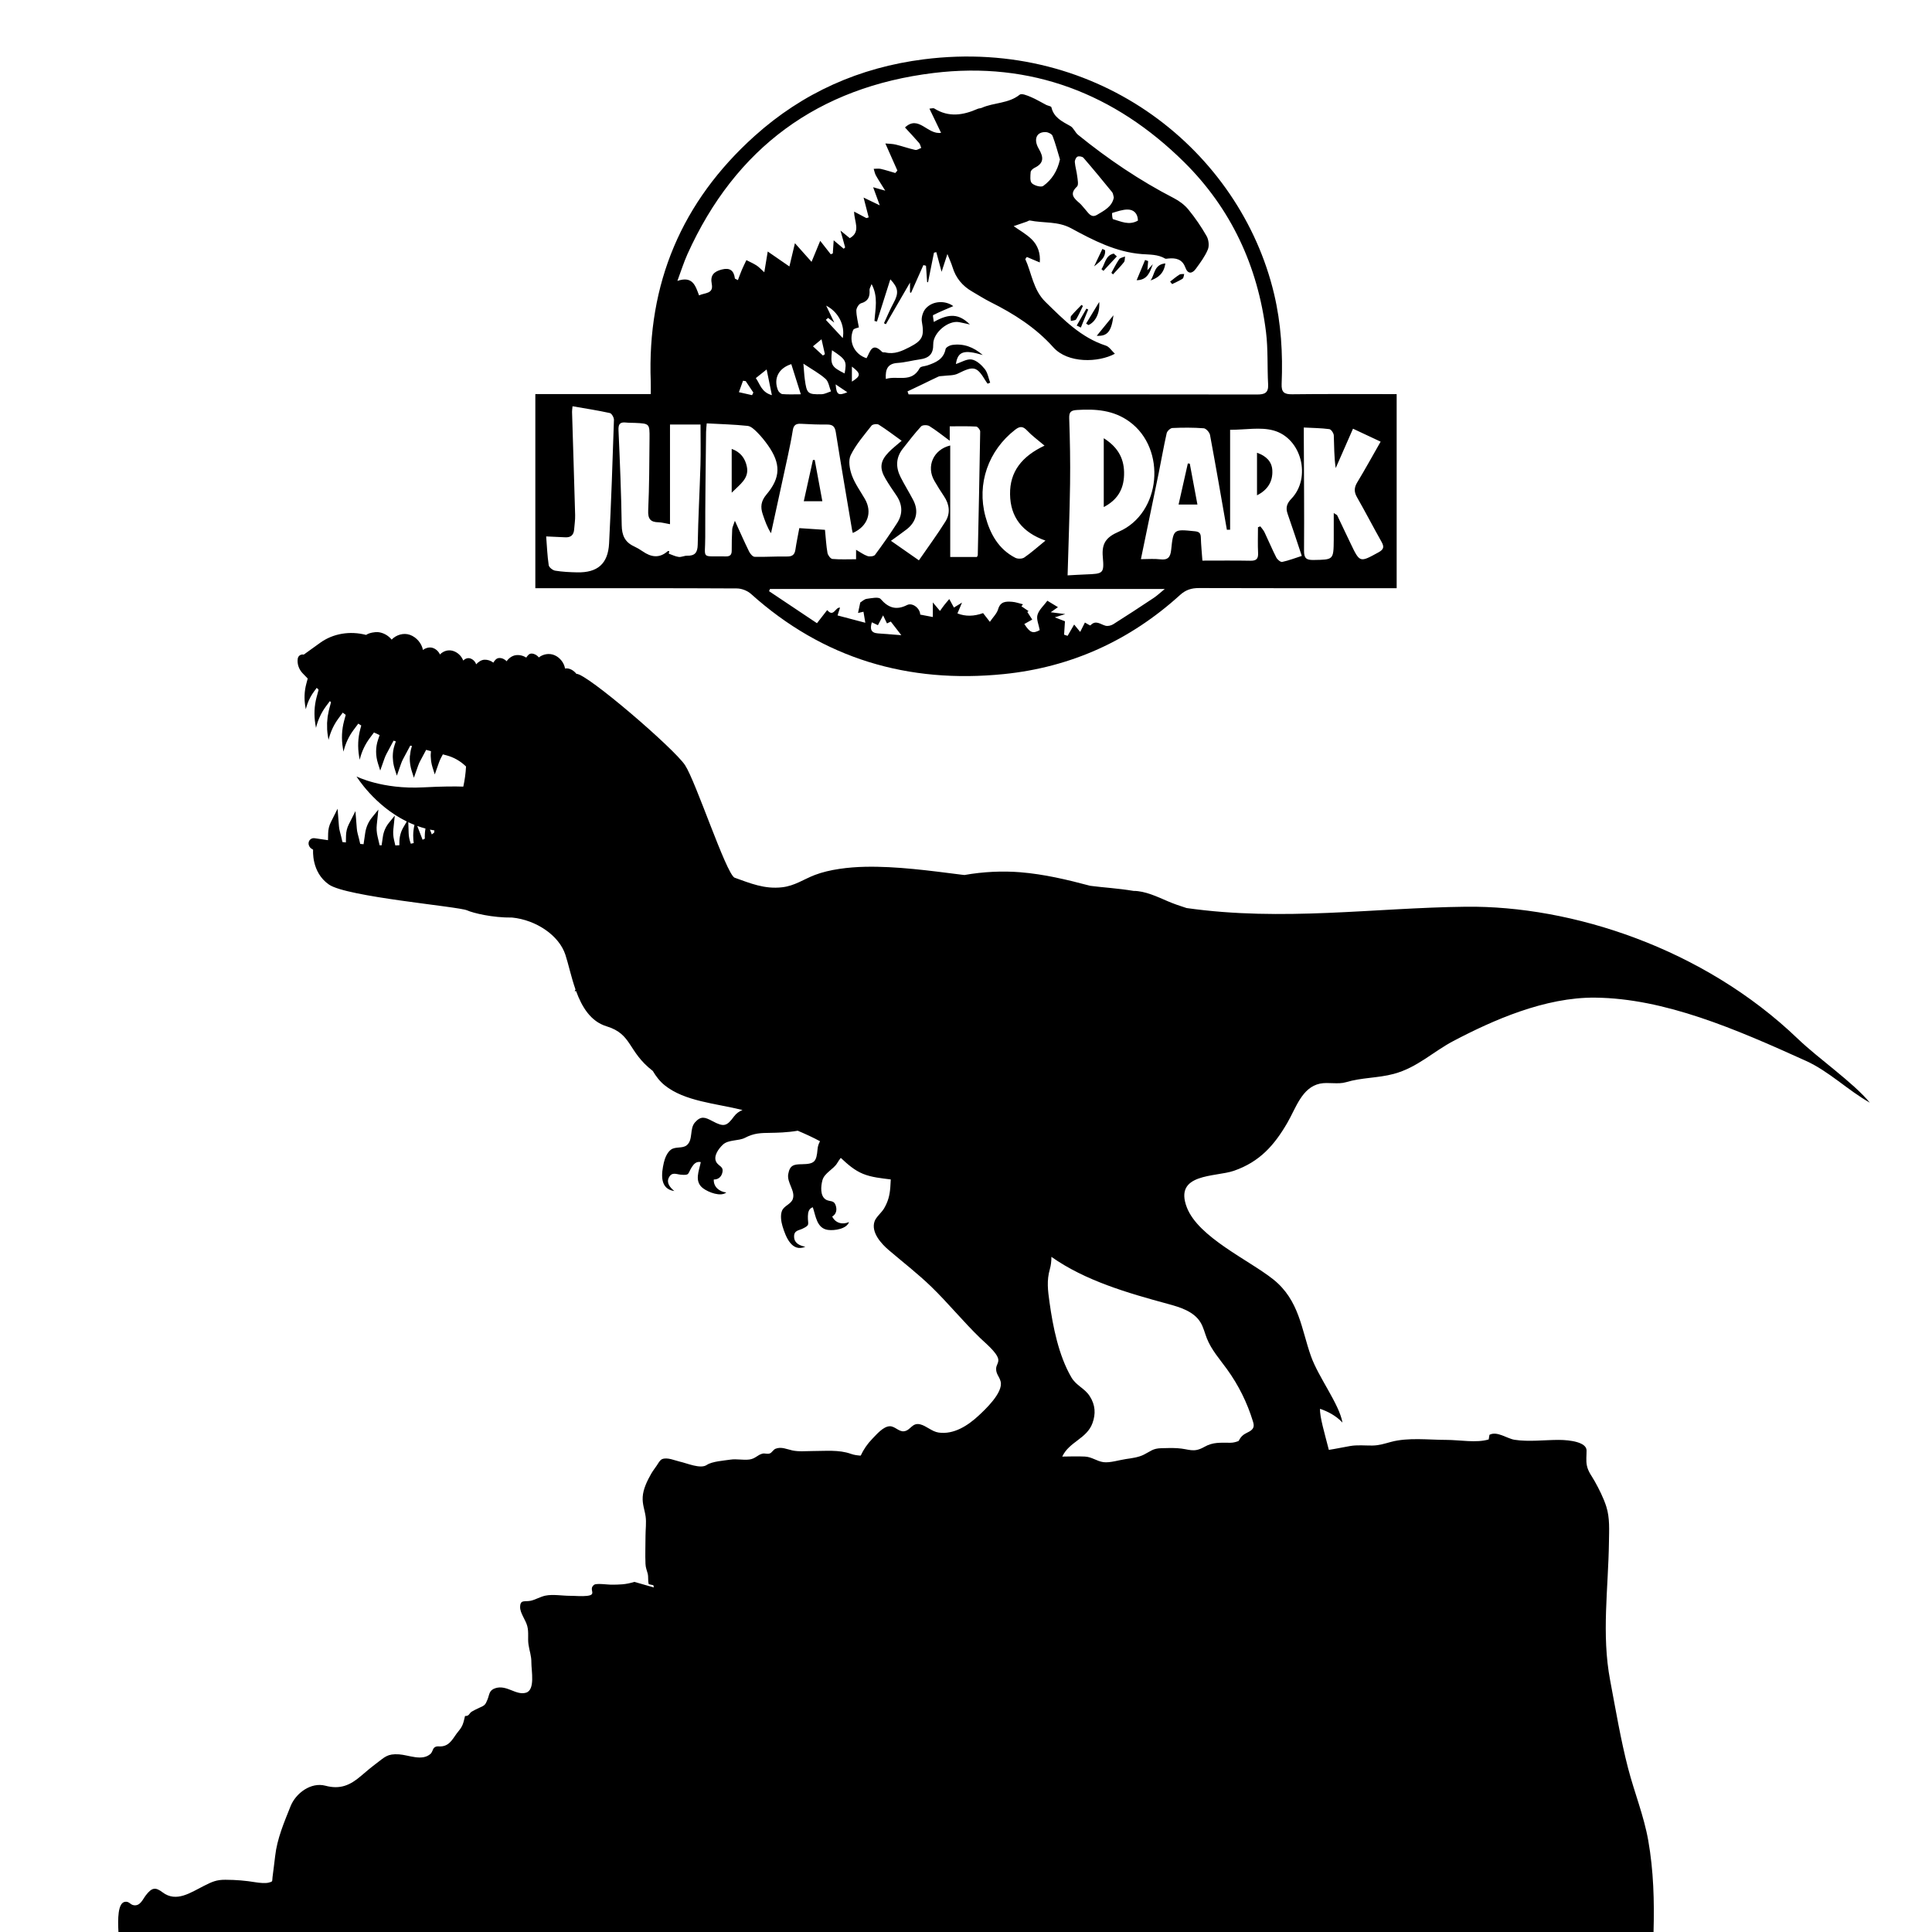 <?xml version="1.0" encoding="UTF-8"?>
<svg id="Calque_1" data-name="Calque 1" xmlns="http://www.w3.org/2000/svg" xmlns:xlink="http://www.w3.org/1999/xlink" viewBox="0 0 2000 2000">
  <defs>
    <style>
      .cls-1 {
        clip-path: url(#clippath);
      }

      .cls-2 {
        fill: none;
      }
    </style>
    <clipPath id="clippath">
      <rect class="cls-2" width="2000" height="2000"/>
    </clipPath>
  </defs>
  <g class="cls-1">
    <g>
      <path d="m1861.24,1075.48c-98.1-94.26-234.55-138.09-343.8-136.84-94.99,1.09-189.38,15.5-289.12,1.36-6.75-2.15-13.26-4.37-19.23-6.94-10.84-4.66-23.75-10.84-35.65-10.8-15.91-2.67-32.08-3.6-42.02-4.95-.95-.13-1.91-.22-2.86-.34-23.92-6.38-47.88-12.04-72.43-14.03-18.18-1.48-38.19-.6-57.75,2.87-1.01-.12-2.02-.21-3.03-.34-32.64-4.12-67.27-8.87-99.85-8.17-16.9.37-36.73,2.63-51.97,8.47-11.75,4.5-20.75,11.24-33.88,12.74-18.33,2.11-32.9-4.12-49.37-9.99-9.04-5.31-39.84-99.2-51.11-116.4-11.28-17.22-101.82-95.08-112.52-94.58-2.82-3.65-7.44-6.3-11.72-5.48-.97-5.87-5.25-11.34-10.79-13.76-5.53-2.42-11.97-1.21-16.38,2.31-1.69-2.35-4.48-3.9-7.26-4.03-2.78-.14-4.21,1.98-5.75,4.17-3.34-2.16-7.4-3.05-11.12-2.44-3.72.61-7.11,3.21-9.2,6.25-1.95-2.22-4.9-3.51-7.71-3.38-2.81.14-4.65,2.41-6.01,4.79-2.68-2.09-6.08-3.19-9.33-3.02-3.24.18-6.38,2.41-8.47,4.76-.89-2.8-3.26-5.18-6.05-6.09-2.79-.9-5.32.31-7.36,2.16-1.77-4.8-6.08-8.76-10.98-10.08-4.9-1.32-9.77.41-13.12,3.83-1.39-3.25-4.34-5.89-7.69-6.89-3.35-1-7.3.19-9.87,2.25-1.31-6.96-6.76-13.3-13.49-15.69-6.73-2.39-14.3.08-18.93,4.93-3.53-4.39-8.88-7.3-14.29-7.76-2.36-.21-8.93.55-12.11,2.91-16.86-4.4-34.24-1.48-47.65,8.18l-16.89,12.18c-3.06-.65-5.87,1.27-6.28,4.3-.73,5.41,1.21,11.05,5.21,15.17l5.14,5.3-1.46,5.43c-2.01,7.48-2.37,15.44-1.04,23.34l.51,3.07.27-1.03c.42-1.62.91-3.2,1.48-4.75,1.67-4.61,3.99-8.92,6.89-12.81l2.69-3.62,1.92,1.98-1.5,5.59-.57,2.1c-2.42,9.01-2.85,18.58-1.25,28.09l.62,3.7.32-1.25c1.99-7.7,5.41-14.87,10.07-21.14l3.96-5.31c.4.39.8.78,1.2,1.17l-1.93,7.19c-.1.35-.14.71-.23,1.06l-.02.03c-.01.01-.01.02-.02.03-.17.67-.25,1.36-.4,2.03-.31,1.43-.63,2.86-.84,4.32-.12.85-.16,1.71-.25,2.57-.15,1.4-.32,2.79-.37,4.21-.05,1.17.01,2.35.03,3.53.01,1.11-.03,2.23.04,3.35.15,2.32.41,4.64.8,6.96l.62,3.69.32-1.24c2-7.71,5.41-14.87,10.08-21.14l4.34-5.84c1.01.8,2.03,1.56,3.05,2.34l-.72,2.67-.97,3.6c-2.42,9-2.85,18.58-1.25,28.09l.62,3.7.32-1.25c1.99-7.71,5.41-14.87,10.07-21.14l4.94-6.63c1.03.65,2.04,1.33,3.08,1.96l-1,3.7c-2.42,9-2.85,18.58-1.25,28.09l.62,3.69.32-1.24c1.99-7.71,5.41-14.87,10.07-21.14l4.4-5.9c1.92.95,3.88,1.84,5.84,2.71l-1.68,5.03c-2.58,7.68-2.58,16.18-.02,24.28l2.34,7.41,4.36-12.39c.61-1.73,1.34-3.4,2.2-5l7.24-13.55c.77.27,1.57.47,2.36.73l-1.28,3.81c-.63,1.9-1.11,3.84-1.43,5.81v.01c-.01.01-.01.02-.01.03-.02.12-.02.25-.04.38-.25,1.68-.37,3.39-.4,5.1-.01.57.01,1.14.03,1.72.03,1.35.14,2.69.31,4.04.07.56.13,1.12.23,1.68.31,1.85.72,3.69,1.29,5.51l2.35,7.41.88-2.5,3.47-9.88c.61-1.73,1.35-3.4,2.2-5.01l7.35-13.76,1.78.48-.39,1.15c-.93,2.77-1.4,5.66-1.66,8.59l-.14.26c-.07.82-.07,1.65-.08,2.48-.01.31-.03.62-.03.93.01,1.78.16,3.56.41,5.35.06.4.13.8.2,1.2.32,1.83.72,3.66,1.29,5.47l2.34,7.4.88-2.5,3.48-9.88c.61-1.73,1.34-3.4,2.2-5l6.14-11.5,4.99,1.35c-.15,1.27-.25,2.54-.27,3.82-.01.59.02,1.18.04,1.77.04,1.31.14,2.63.31,3.95.07.57.14,1.14.23,1.71.32,1.83.72,3.65,1.29,5.45l2.34,7.41,4.36-12.38c.61-1.73,1.34-3.4,2.2-5.01l1.81-3.4,4.1,1.1c7.17,1.94,13.85,5.72,19.36,10.95l.54.52c-.39,7.35-1.43,14.37-2.83,20.82-8.27-.3-21.38-.3-41.55.77-42.56,2.24-69.01-11.31-69.01-11.31,0,0,18.38,30.14,52.07,46.66l-3.5,5.92c-2.7,4.57-4.14,9.86-4.18,15.36l-.02,3.29c-1.35.08-2.73.15-4.18.19l-1.36-5.87c-.83-3.6-1.06-7.26-.69-10.84l.71-6.74.78-7.43-6.08,7.5c-3.33,4.1-5.49,9.08-6.27,14.47l-1.29,8.81c-.69-.02-1.37-.04-2.07-.07l-2.16-9.31c-.92-3.97-1.18-8.02-.76-11.97l.86-8.22.78-7.43-6.71,8.28c-3.68,4.54-6.07,10.04-6.93,15.98l-1.69,11.58c-1.16-.1-2.32-.2-3.47-.3-.67-3.21-1.85-7.76-2.61-10.58-.47-1.76-.77-3.54-.91-5.33l-.83-10.52-.6-7.55-6.92,13.82c-1.78,3.55-2.75,7.5-2.83,11.6l-.14,7.03c-1.21-.14-2.38-.28-3.57-.42-.63-3.22-1.9-8.09-2.69-11.07-.47-1.75-.78-3.53-.92-5.32l-1.42-18.08-6.93,13.82c-1.78,3.55-2.74,7.51-2.83,11.6l-.14,7.12c-5.6-.77-10.36-1.49-13.77-2.02-3.24-.5-6.06,1.68-6.34,4.89-.2,2.31.98,4.63,3.02,5.93l1.68,1.07s-2.14,23.23,16.38,36.07c18.52,12.85,133.9,22.66,142.97,26.69,6.44,2.85,26.28,7.72,46.7,7.47,24.78,2.48,48.49,18.43,55.07,38.43,3.19,9.68,5.95,23.11,10.49,35.99-.27.62-.58,1.17-.84,1.8.47-.08.98-.05,1.46-.09,5.97,16.28,14.95,31.37,31.5,36.43,26.95,8.23,21.53,25.83,47.9,46.23,3.26,5.5,7.09,10.62,12.26,14.8,20.72,16.73,52.88,18.74,80.6,25.63-3.38,1.41-6.4,3.4-8.78,6.65-7.48,10.23-10.47,11.19-22.35,4.85-7.61-4.06-11.82-5.69-18.02,1.27-5.93,6.65-1.71,18.17-8.59,23.73-4.41,3.58-11.62,1.12-16.27,4.5-3.92,2.86-6.34,8.77-7.4,13.39-2.61,11.38-4.61,27.38,10.86,29.5-4.36-3.54-8.41-8.35-5.76-13.76,3.14-6.4,7.76-3.58,12.29-3.19,9.69.85,7.01-.71,11.55-7.84,2.12-3.32,4.82-6.18,9.28-5.15-1.67,8.87-7.19,20,2.47,27.17,5.6,4.16,18.26,8.99,23.94,4.26-7.09-.77-13.39-5.75-12.94-13.46,4.17.13,7.37-2.27,8.59-6.15,2.41-7.65-3.57-7.15-6.12-12.11-3.05-5.93,2.34-13.48,7.01-17.85,5.59-5.24,16.24-3.63,22.72-6.99,9.66-5.01,16.17-5.04,27.41-5.2,4.97-.07,16.45-.26,27.3-2.17,8,3.38,15.8,6.94,22.98,10.84.03.02.05.04.08.06-1.33,2.4-2.3,5.03-2.56,8.17-1.09,13.02-3.1,15.39-16.07,15.6-8.31.12-12.6.75-14.27,10.17-1.59,9.02,7.63,17.36,4.72,25.85-1.87,5.46-9.06,6.84-11.21,12.24-1.82,4.56-.89,11.14.54,15.87,3.51,11.63,9.82,27.16,23.66,21.32-5.36-1.02-11.11-3.36-11.61-9.6-.59-7.38,4.63-7.14,8.58-9.05,8.43-4.08,5.44-4.16,5.65-12.9.09-4.08.9-8.03,5.1-9.33,3.03,8.89,4.02,21.75,15.57,23.43,6.71.97,19.58-1,21.91-8.13-6.24,2.85-13.93,1.48-17.4-5.73,3.52-1.98,4.97-5.76,4.05-9.89-1.82-8.16-6.51-4.71-11.09-7.93-5.48-3.86-4.77-13.41-3.09-19.71,2.01-7.56,11.61-11.44,15.3-17.74,1.23-2.09,2.45-3.84,3.71-5.42,6.97,6.53,14.05,12.87,23.04,16.53,9.08,3.69,18.98,4.53,28.71,5.79-.14,2.68-.28,5.35-.47,8.02-.63,8.6-2.32,14.84-6.51,22.04-2.43,4.16-8.2,8.81-9.76,13.21-4.08,11.5,7.22,23.55,14.68,29.9,14.57,12.43,30.28,24.59,44.13,38.01,17.59,17.07,33.2,36.38,50.94,53.46,4.6,4.44,16.62,14.26,18.17,21.07.88,3.84-1.97,6.34-2.11,9.91-.23,5.94,3.24,8.07,4.64,13.54,2.92,11.47-16.15,29.21-22.95,35.5-10.85,10.04-25.4,19.6-41.15,17.38-7.12-1-12.77-7.04-19.31-8.55-8.36-1.92-9.68,6.31-16.57,7.2-5.4.7-9.37-5.28-14.74-5.2-6.67.1-13.66,8.42-18.02,12.9-5.4,5.56-9.2,11.27-12.1,17.52-2,4.28-3.57,8.81-4.97,13.73h206.94c2.14-3.51,4.3-6.9,5.97-11.14.22-.56.46-1.1.71-1.63,7.26-15.52,25.46-18.37,31.32-34.72,3.38-9.44,3.04-18.6-2.9-27.82-5.43-8.43-13.87-10.65-19.06-19.57-13.09-22.51-19.03-52.26-22.53-77.42-1.76-12.65-3.09-22.52.35-34.6,1.09-3.86,1.61-8.18,1.57-12.6,35.05,24.68,78.73,37.35,120.73,48.74,12.69,3.44,26.58,7.72,33.51,18.9,3.18,5.14,4.49,11.19,6.72,16.81,4.67,11.77,13.28,21.45,20.72,31.7,11.89,16.38,21.04,34.76,26.94,54.13.57,1.89,1.12,3.9.61,5.81-1.18,4.35-6.72,5.46-10.37,8.11-2.25,1.64-3.75,3.88-4.97,6.38-2.53,5.2-3.79,11.49-7.87,15.63-4.39,4.46-11.07,5.48-17.02,7.44-4.21,1.38-8.18,3.4-11.87,5.85h134.42c-.97-5.98-2.57-12.78-4.34-19.7-4.28-16.79-9.55-34.3-9.11-42.51,7.75,2.67,16.2,6.81,23.23,14.26-3.47-19.41-24.72-46.54-32.63-68.75-9.89-27.76-12.03-57.95-39.03-79.49-25.06-19.99-77.48-43.47-89.43-74.44-13.81-35.77,29.52-31.32,48.68-37.97,26.83-9.31,41.92-26.56,55.41-49.81,8.78-15.12,14.98-36.49,33.71-40.42,8.48-1.77,18.61,1.03,27.03-1.51,16.14-4.86,32.82-4.16,49.31-8.57,24.32-6.5,40.72-23,61.88-34.11,40.66-21.37,94.65-45.42,146.8-44.83,71.78.82,144.74,32.24,218.04,65.45,23.96,10.86,43.22,30.34,66.16,43.28-17.27-20.93-53.14-45.58-74.41-66.01Zm-1432.95-202.75c-.97.27-2.01.46-3.02.68l-.09-.23c-1.3-3.49-2.03-7.12-2.15-10.76l-.37-11.26c2.07.98,4.2,1.9,6.39,2.76-1.9,8.01-1.36,15-.76,18.81Zm12.09-14.58c-.18,1.14-.35,2.26-.45,3.33-.06.64-.08,1.23-.11,1.85-.05.96-.09,1.88-.09,2.77,0,.57.01,1.1.03,1.64.01.15.01.32.01.46-.75.39-1.52.76-2.31,1.12l-5.24-13.54-.3-.77c2.76,1,5.59,1.91,8.52,2.68-.03.16-.04.31-.06.46Zm9.16,2.76c-.03.34-.08.68-.1,1.01-.79.63-1.58,1.25-2.44,1.86l-1.93-5c1.52.33,3.06.61,4.62.87-.05.42-.11.84-.15,1.26Z"/>
      <path d="m1711.74,2000H122.62c-.75-13.36-.68-29.97,6.63-31.22,4.52-.78,5.32,2.89,9.21,3.5,6.69,1.05,9.25-6.03,12.5-10.26,6.2-8.04,9.85-8.77,17.27-3.13,14.46,11,29.4.04,43.33-6.88,7.82-3.88,12.42-6.14,21.73-6.08,11.25.07,20.67.84,31.58,2.63,3.2.53,9.62,1.2,13,.38,4.94-1.2,3.68-1.17,4.26-5.84.91-7.42,1.87-14.18,2.7-21.64,2-17.97,9.27-34.94,15.97-51.68,5.4-13.52,21.11-25.2,36.09-21.2,15.09,4.04,25.46-.39,36.67-10.01,5.17-4.43,10.3-8.79,15.77-12.89,9.12-6.83,11.54-10.37,23.74-9.58,10.04.65,23.86,7.34,32.61-.51,1.88-1.69,2.41-5.2,3.75-6.34,2.68-2.27,4.62-.97,8.43-1.51,8.57-1.21,11.58-9.42,16.57-15.34,4.94-5.88,5.19-8.8,6.98-16.01,4.52.23,4.04-2.76,6.99-4.54,2.21-1.33,5.28-2.83,7.63-3.88,5.67-2.54,6.33-2.86,8.65-8.66,2.12-5.31,1.51-9.59,8.17-11.71,11.8-3.76,21.19,7.69,31.58,4.71,9.85-2.83,5.59-22.81,5.65-31.17.05-7.32-2-11.88-2.99-18.74-.95-6.55.47-12.35-1.23-18.97-1.7-6.62-7.56-13.5-7.43-19.92.15-7.93,4.76-5.13,11.01-6.42,4.32-.89,10-4.2,15.06-5.27,7.77-1.64,17.58.15,25.5.15,5.75,0,12.08.72,17.77.06,10.91-1.26.78-6.58,7.27-11.47,2.39-1.8,14.05-.11,17.17-.12,9.15,0,15.5-.07,24.5-2.88l20.17,5.77c-.18-.78-.36-1.56-.54-2.34-1.57-.4-3.14-.75-4.73-1.04-1.1-3.69-.16-7.23-1.13-11.03-.99-3.86-2.1-5.93-2.27-10.1-.4-9.62.03-19.34.03-28.97,0-6.41,1.01-13.7.11-20.01-1.03-7.17-3.46-12.51-3.02-20.2.46-8.1,4.57-16.62,8.76-23.97,1.77-3.08,3.85-5.68,5.74-8.49,1.43-2.12,3.23-5.64,5.48-6.64,5.32-2.36,13.93,1.55,18.15,2.46,7.69,1.66,21.63,7.98,28.18,3.52,5.46-3.71,17.97-4.52,24.5-5.52,6.46-.98,13.07.72,19.51-.1,6.24-.8,8.45-4.72,13.47-6.05,2.89-.77,5.09.81,8.01-.35,1.87-.74,3.51-3.89,5.77-4.78,5.94-2.34,11.66.53,17.3,1.75,6.79,1.47,14.02.64,20.94.64,13.39.01,27.22-1.55,39.63,2.88,3.72,1.34,6.93,1.6,10.22,1.89,2.08.19,4.19.38,6.5.88,4.72,1.01,4.87,3.12,9.88,2.43,2.17-.29,3.21-2.53,5.76-2.61,1.96-.07,4.82,2.17,6.34,2.55,6.52,1.63,13.72.64,20.38.63,12.06-.03,23.02.45,34.44-2.24,6.53-1.54,13.31-.33,19.95-.54,7.61-.24,10.29-3.21,16.93-5.29,10.2-3.2,24.04.22,33.97,2.3,16.6,3.5,32.74,2.89,49.75,2.89,1.58,0,3.17-.01,4.75-.04,7.78-.1,15.64-.37,23.37-.02,7.29.33,12.28,4.83,19.28,5.79,6.63.91,16.54-2.24,23.21-3.21,6.2-.9,12.92-1.71,18.6-4.54,7.28-3.63,9.22-6.44,18.01-6.69,5.45-.15,11.2-.33,16.64-.01,12.62.75,16.47,5.19,28.06-1.38,9.08-5.14,16.51-4.21,26.94-4.25,3.14-.01,5.89-.82,8.53-1.84,4.17-1.6,8.03-3.72,12.61-3.98,5.62-.32,10.97,4.4,15.74,7.31,7.43,4.52,11.34,3.97,19.75,4.13,10.71.21,20.42,3.57,31.39,3.17,4.68-.18,9.27-.7,13.83-1.41,7.37-1.13,14.63-2.71,22.03-3.99,7.58-1.3,15.29-.43,22.93-.5,7.06-.08,12.53-1.91,19.31-3.74,17.91-4.86,39.14-2.1,57.62-2.1,13.31,0,30.99,3.39,43.61-.49.31-1.58.57-3.17.78-4.77,7.86-4.21,18.23,3.92,25.94,5.13,14.57,2.27,30.99.13,45.68.13,12.36,0,28.78,2.51,28.9,10.84.07,5.33-.76,10.5.36,15.83,1.35,6.41,4.98,10.6,8.07,16.13,4.5,8.04,9.23,17.47,12.02,26.24,3.76,11.8,2.89,24.42,2.73,36.64-.63,47.9-7.8,95.49,1.22,143.1,5.73,30.26,10.89,61.38,18.61,91.17,6.5,25.08,16.34,49.13,20.86,74.75,5.52,31.23,6.37,62.93,5.47,94.72Z"/>
    </g>
    <g>
      <path d="m1435.97,407.98c-32.78,0-65.57-.26-98.35.17-8.4.11-11.24-2.2-10.87-10.84,1.31-31.35-.54-62.45-7.85-93.19-34.98-147.09-180.44-265.77-362.48-242.73-66.51,8.41-125.33,34.51-175.31,79.45-75.51,67.92-111.26,152.78-107.46,254.26.15,3.98.02,7.97.02,12.87h-119.49v200.95c4.1,0,7.57.01,11.04,0,65.86,0,131.72-.13,197.58.23,4.94.03,10.94,2.35,14.61,5.65,74.77,67.17,162.84,93.02,261.75,83.01,69.55-7.04,130.56-34.78,182.4-81.86,5.94-5.4,11.88-7.22,19.65-7.19,64.99.23,129.97.14,194.96.14h9.65v-200.92h-9.85Zm-724.36-144.83c49.75-110.29,135.68-173.11,254.94-187.61,100.69-12.24,187.56,21.42,259.18,92.22,48.75,48.19,76.38,107.88,84.83,175.91,2.22,17.88,1.21,36.13,2.19,54.18.49,8.93-3.59,10.56-11.55,10.54-111.83-.2-223.67-.14-335.5-.14h-25.15c-.37-1.03-.74-2.05-1.11-3.08,5.34-2.54,10.7-5.07,16.03-7.63,5.34-2.57,10.63-5.26,16.03-7.71,1.33-.6,3.01-.42,4.53-.64,5.23-.73,11.09-.22,15.57-2.45,16.53-8.22,19.5-7.74,28.85,7.72.58.96,1.3,1.83,1.95,2.75.87-.36,1.75-.72,2.62-1.07-1.78-4.78-2.58-10.35-5.61-14.14-3.44-4.3-8.54-8.98-13.55-9.85-4.92-.85-10.64,2.87-16.32,4.69,1.92-13.08,8.3-15.17,27.82-9.31-9.68-8.34-20-12.2-31.95-10.39-2.43.37-6.19,2.43-6.56,4.27-2.12,10.58-10.21,13.88-18.82,16.85-2.71.93-6.97.96-7.94,2.78-8.49,15.87-23.24,7.4-35.09,11.27-.7-10.56,2.27-15.98,12.25-16.6,7.55-.46,14.97-2.58,22.5-3.6,10.33-1.4,14.47-5.79,14.33-15.82-.17-11.71,15.36-24.93,26.85-22.8,3.35.63,6.67,1.45,11.11,2.42-11.21-11.08-21.3-11.77-37.36-2.63-.29-2.84-1.35-6.75-.64-7.11,7.18-3.6,14.64-6.62,20.8-9.27-7.59-5.73-20.77-6.03-28.4,2.3-2.96,3.22-4.92,9.38-4.16,13.64,2.67,15.02.9,19.49-12.67,26.49-7.93,4.08-15.77,7.73-25.02,5.54-1.13-.27-2.77.12-3.41-.54-10.66-10.91-12.5.26-16.16,6.49-12.5-4.01-18.85-16.94-13.89-29.12.71-1.74,4.59-2.2,5.97-2.81-.92-5.46-2.54-11.42-2.63-17.4-.04-2.58,2.61-6.9,4.86-7.53,7.53-2.11,9.26-6.87,8.81-13.72-.11-1.55,1.04-3.18,2.12-6.16,7.05,13.15,3.82,25.77,2.97,38.16.86.22,1.71.44,2.56.66,4.59-14.45,9.17-28.91,13.87-43.73,8.36,8.88,8.92,14.17,3.34,24.44-3.7,6.8-6.65,13.99-9.93,21,.67.34,1.33.67,1.99,1.01,8.38-14.46,16.76-28.93,24.98-43.11v10.22c.36.13.73.25,1.09.38,4.25-9.56,8.5-19.13,12.75-28.69.9.22,1.8.45,2.7.67.39,5.64.79,11.29,1.18,16.93.3.06.61.11.92.17,2.06-10.21,4.11-20.42,6.17-30.63.8-.18,1.6-.37,2.4-.56,1.84,6.86,3.69,13.73,5.48,20.37,1.59-4.88,3.41-10.46,6.01-18.4,2.31,5.85,4.1,9.59,5.29,13.53,3.37,11.21,10.24,19.51,20.32,25.3,6.33,3.64,12.48,7.64,19,10.9,24.24,12.11,46.83,26.48,65.05,46.85,15.08,16.87,46.85,15.83,63.71,6.66-3.36-3.14-5.82-7.27-9.27-8.39-25.85-8.35-43.9-27.03-62.56-45.25-12.77-12.47-14.15-29.49-20.9-44.36.52-.73,1.03-1.46,1.55-2.19,4.13,1.74,8.26,3.48,13.44,5.66.82-9.41-2.01-17.58-8.1-23.67-5.75-5.74-13.19-9.79-18.93-13.9,4.1-1.41,8.87-3.05,13.64-4.7,1.1-.38,2.29-1.34,3.26-1.14,14.13,2.89,28.77.55,42.63,8.07,23,12.5,46.65,24.75,73.47,26.72,8.25.61,16.26.21,23.66,4.56.82.48,2.19.12,3.3.01,8-.79,14.6.62,17.8,9.38,2.55,6.97,7.03,6.49,10.87,1.2,4.62-6.35,9.46-12.82,12.41-19.97,1.59-3.88.83-10.09-1.32-13.85-5.47-9.62-11.81-18.86-18.82-27.44-3.93-4.81-9.39-8.9-14.96-11.77-35.47-18.31-68.34-40.5-99.27-65.6-3.09-2.5-4.65-7.2-7.95-9.06-8.45-4.75-17.15-8.68-19.66-19.46-.28-1.17-3.58-1.54-5.39-2.47-5.3-2.72-10.41-5.89-15.9-8.18-3.66-1.54-9.52-3.99-11.49-2.41-11.63,9.35-26.64,8-39.31,13.62-1.31.58-2.92.49-4.23,1.06-15.01,6.61-29.92,9.06-44.85-.33-1.13-.71-3.18.04-5.09.13,4.02,8.35,7.79,16.18,12.04,25.02-14.14,2.21-23.2-18.85-37.35-5.54,5.22,5.69,10.06,10.78,14.63,16.09,1.16,1.33,1.48,3.38,2.18,5.11-2.07.74-4.35,2.45-6.18,2.05-6.81-1.5-13.41-3.89-20.2-5.53-3.43-.83-7.07-.79-10.74-1.16,4.66,10.5,8.55,19.27,12.44,28.04-.72.84-1.45,1.69-2.17,2.54-5.02-1.45-9.99-3.1-15.08-4.26-2.31-.53-4.84-.07-7.27-.06.74,2.3,1.13,4.79,2.28,6.85,2.68,4.79,5.73,9.38,9.68,15.74-4.9-1.38-8.01-2.25-12.53-3.53,2.21,6.04,4.11,11.22,6.86,18.74-6.57-3.15-10.99-5.28-16.77-8.06,2,7.76,3.65,14.13,5.3,20.51-.8.25-1.6.5-2.39.75-3.73-1.97-7.45-3.95-12.68-6.72-.06,10.35,7.37,20.71-4.5,27.5-2.46-2.01-5.05-4.13-9.62-7.86,2.02,7.32,3.42,12.37,4.81,17.42-.5.46-.99.92-1.49,1.38-3.19-2.69-6.37-5.37-10.37-8.73-.33,4.96-.62,9.29-.91,13.62-.71.28-1.42.55-2.14.83-3.53-4.51-7.07-9.02-10.9-13.9-2.9,7.02-5.56,13.49-8.97,21.75-6.17-6.92-10.9-12.23-17.2-19.31-2.05,8.63-3.71,15.62-5.73,24.09-7.61-5.25-14.33-9.89-22.42-15.48-1.28,7.7-2.24,13.51-3.56,21.48-3.62-3.24-5.58-5.49-8-7.03-3.33-2.13-7.01-3.72-10.54-5.55-1.6,3.42-3.3,6.79-4.77,10.26-1.43,3.36-2.63,6.81-4.01,10.43-2.19-1.16-3.08-1.37-3.12-1.69-1.06-8.3-5.21-11.43-13.68-9.24-8.07,2.1-12.03,5.94-10.27,14.96,2.04,10.47-7.26,8.92-13.15,11.81-3.71-9.89-6.53-20.45-22.43-15,3.9-10.47,6.62-19.29,10.39-27.65Zm430.01,313.39c1.53,17.34.38,17.41-17.62,18.1-6.06.23-12.12.62-18.83.98.92-32.55,2.14-63.75,2.57-94.96.31-22.47-.11-44.97-.89-67.43-.23-6.68,1.62-8.41,8.06-8.82,19.36-1.23,37.82.1,54.28,12.06,38.75,28.16,32.89,94.87-10.99,113.91-13.11,5.69-17.83,12.03-16.58,26.16Zm-59.36-16.91c-8.25,6.71-14.76,12.59-21.93,17.5-2.2,1.51-6.81,1.57-9.28.3-17.41-8.94-26.05-24.77-30.91-42.69-9.22-33.96,3.01-68.39,30.77-89.91,4.97-3.85,8.07-3.7,12.41.93,4.95,5.28,10.97,9.58,17.98,15.56-23.45,11.08-36.03,26.92-35.69,50.38.33,23.59,12.6,39.38,36.65,47.93Zm-114.94-61.77c3.09,5.29,6.3,10.53,9.74,15.59,5.8,8.55,7.05,17.77,1.65,26.42-8.43,13.5-17.93,26.34-27.46,40.18-10.58-7.39-19.3-13.48-28.94-20.2,6-4.37,11.2-7.97,16.2-11.83,10.22-7.88,12.78-18.95,6.85-30.35-4.17-8.02-9.01-15.7-13.08-23.77-5.15-10.2-4.96-20.27,2.39-29.56,6.16-7.78,12.17-15.72,18.9-22.99,1.41-1.52,6.41-1.58,8.5-.29,7.12,4.42,13.68,9.73,21.09,15.18v-14.91c9.42,0,18.42-.25,27.39.24,1.53.08,4.17,3.35,4.14,5.11-.65,42.65-1.59,85.29-2.5,127.93-.01.51-.44,1.02-.87,1.97h-27.65v-115.42c-17.31,4.14-25.2,21.56-16.35,36.7Zm-85.43-102.81v-15.54c9.44,7.15,9.53,9.59,0,15.54Zm193.41-241.12c-5.84-10-2.05-17.75,7.52-17.16,2.43.14,6.08,1.98,6.82,3.93,3.09,8.12,5.29,16.58,7.63,24.3-2.58,12.02-8.45,21.06-17.27,27.46-2.28,1.65-9.27-.27-11.84-2.82-2.17-2.15-1.51-7.62-1.22-11.56.11-1.57,2.33-3.53,4.04-4.36,10.06-4.85,9.34-11.19,4.32-19.79Zm39.83,28.45c-.56-4.89-2.08-9.68-2.47-14.57-.15-1.89,1.21-4.92,2.73-5.64,1.58-.76,5.07-.14,6.22,1.19,10.12,11.69,19.94,23.64,29.71,35.63,1.01,1.23,1.05,3.25,1.71,5.46-1.79,9.55-10.06,13.56-17.36,17.94-6.33,3.8-9.17-2.42-12.62-6.06-1.81-1.91-3.31-4.16-5.28-5.87-5.79-5.01-11.26-9.48-2.87-17.34,1.84-1.73.65-7.11.23-10.74Zm52.55,34.55c5.94.15,10.15,3.98,10.32,11.41-9.31,5.32-17.55.83-25.76-1.44-.88-.24-1.25-6.33-.88-6.45,5.34-1.59,10.88-3.65,16.32-3.52Zm-313.02,175.32c3.16,2.86,3.79,8.52,5.57,12.91-3.25,1.02-6.48,2.86-9.75,2.94-14.37.34-15.34-.63-17.34-15.34-.65-4.77-.87-9.6-1.45-16.28,9.17,6.13,16.78,10.17,22.97,15.77Zm-13.09-33.74c3.03-2.5,4.97-4.1,8.86-7.3,1.37,6.04,2.44,10.75,3.51,15.45-.68.45-1.36.9-2.05,1.36-3.28-3.03-6.57-6.06-10.32-9.51Zm13.34-27.4c.78-.67,1.57-1.34,2.35-2.01,1.58,1.19,3.15,2.38,6.41,4.85-3.21-6.68-5.59-11.63-8.44-17.57,12.41,6.29,19.82,20.15,17.18,33.61-6.46-6.98-11.98-12.93-17.5-18.88Zm6.39,31.46c14.58,9.65,15.44,11.28,13.03,24.01-13.7-6.82-14.81-8.8-13.03-24.01Zm15.86,43.5c-9.35,3.82-11.24,2.6-12.1-8.16,4.37,2.95,7.99,5.39,12.1,8.16Zm-48.15,2.1c-6.99,0-13.04.31-19.02-.19-1.7-.15-3.97-2.33-4.67-4.1-4.79-12.09.69-22.77,13.82-26.93,3.17,10.05,6.35,20.09,9.87,31.22Zm-29.96.89c-10.98-3.05-12.23-11.61-16.63-17.65,4.24-3.38,7.29-5.81,11.2-8.94,1.71,8.39,3.38,16.55,5.43,26.59Zm-19.18-2.68c-.45.89-.89,1.79-1.34,2.68-4.54-1.03-9.07-2.05-13.61-3.08,1.41-3.94,2.83-7.88,4.24-11.82.93.12,1.86.25,2.79.37,2.64,3.95,5.28,7.9,7.92,11.85Zm-149.35,156.17c-1.1,21.13-12,30.39-33.01,29.95-7.59-.15-15.24-.52-22.71-1.73-2.59-.41-6.43-3.41-6.77-5.68-1.46-9.72-1.83-19.61-2.63-29.78,7.23.33,13.52.56,19.8.91,5.79.31,8.72-2.48,9.15-8.13.37-4.94,1.17-9.88,1.03-14.8-.97-35.64-2.13-71.27-3.2-106.9-.04-1.41.23-2.83.5-5.83,13.48,2.35,26.15,4.28,38.63,7.03,1.91.42,4.32,4.67,4.24,7.08-1.42,42.64-2.82,85.28-5.03,127.88Zm94.59-81.23c-.8,27.49-2.36,54.95-2.83,82.44-.15,8.39-2.97,11.71-11.09,11.52-2.86-.06-5.85,1.62-8.61,1.26-3.52-.47-6.87-2.21-10.29-3.41.19-.86.39-1.73.58-2.59-.56,0-1.33-.24-1.64.03-8.65,7.66-17.25,6.26-26.01.14-2.87-2-5.95-3.75-9.11-5.24-9.33-4.4-12.37-11.47-12.52-21.83-.47-32.74-1.87-65.47-3.32-98.18-.28-6.25,1.4-8.74,7.66-8.05,3.19.35,6.43.24,9.64.39,14.76.71,14.96.72,14.82,15.94-.22,24.85-.24,49.72-1.38,74.53-.41,8.89,2.31,12.27,10.75,12.4,3.15.05,6.29,1.01,11.82,1.97v-103.18h31.6c0,14.53.33,28.2-.07,41.86Zm56.11,95.09c-1.99-.05-4.59-3.09-5.7-5.34-4.75-9.63-9.06-19.48-14.77-31.96-1.49,4.57-2.65,6.63-2.77,8.74-.38,7.29-.57,14.61-.51,21.92.04,4.41-1.51,6.32-6.13,6.22-26.35-.58-21.22,3.71-21.28-20.01-.1-36.27.51-72.54.86-108.81.03-2.55.38-5.1.68-8.9,14.48.79,28.44,1.14,42.29,2.6,3.54.37,7.14,3.86,9.95,6.67,4.1,4.12,7.82,8.71,11.18,13.47,13.27,18.82,13.33,33.25-1.53,50.84-5.8,6.86-6.46,12.98-3.9,20.56,2.22,6.56,4.45,13.12,8.56,19.59,5.83-26.71,11.7-53.42,17.44-80.15,1.91-8.84,3.72-17.71,5.15-26.64.82-5.13,3.31-6.8,8.33-6.5,9.05.53,18.13.86,27.19.78,5.78-.04,8.03,2.09,8.96,7.96,5.34,33.74,11.16,67.41,16.82,101.1.18,1.05.49,2.08.76,3.2,15.52-6.89,20.51-21.37,12.54-35.21-4.67-8.1-10.35-15.84-13.49-24.5-2.32-6.42-3.91-15.35-1.19-20.89,5.44-11.06,13.87-20.7,21.56-30.54,1.16-1.48,5.75-2.06,7.45-1,7.86,4.95,15.26,10.63,23.72,16.69-5.18,4.52-9.62,7.88-13.44,11.84-8.87,9.18-9.7,16.58-3.22,27.53,3.42,5.77,7.18,11.34,10.99,16.87,6.47,9.41,7.2,19.18,1.07,28.75-7.24,11.31-14.95,22.34-22.97,33.1-1.16,1.57-5.51,2.01-7.8,1.24-4-1.36-7.54-4.06-11.81-6.51v9.8c-8.3,0-16.44.41-24.47-.29-1.95-.17-4.7-3.83-5.13-6.23-1.32-7.44-1.71-15.04-2.59-23.92-8.73-.58-17.28-1.15-26.58-1.76-1.46,7.93-2.97,15.02-4.02,22.18-.77,5.31-3.2,7.29-8.73,7.18-11.15-.21-22.33.62-33.47.33Zm127.59,79.27c-7.4-.5-8.28-4.76-6.29-11.47,2.37,1.12,4.52,2.14,6.3,2.98,1.52-2.89,3.03-5.73,5.37-10.16,1.79,3.72,2.81,5.85,4,8.33,1.94-.94,3.44-1.66,3.97-1.92,3.75,4.84,6.98,9.02,10.89,14.09-9.69-.75-16.96-1.36-24.24-1.85Zm285.47-36.69c-13.84,9.22-27.76,18.34-41.83,27.21-2.15,1.36-5.48,2.18-7.86,1.6-5.28-1.29-10.12-6.46-15.76-.43-.38.41-3.53-1.77-5.73-2.92-1.57,3.1-3.13,6.2-4.9,9.72-2.1-2.57-4.08-5.01-6.24-7.65-2.45,4.23-4.62,7.97-6.78,11.71-1.21-.41-2.42-.81-3.63-1.21.26-4.01.52-8.01.9-13.88-1.46-.56-5.24-2.02-10.55-4.07,3.81-1.18,6.14-1.9,10.86-3.36-6.08-.77-9.82-1.24-15.07-1.9,2.96-2.09,4.97-3.51,7.49-5.28-3.62-2.2-6.81-4.13-10.94-6.64-3.74,5.09-8.73,9.39-10.24,14.68-1.29,4.56,1.37,10.25,2.33,15.73-7.04,3.84-9.99,2.87-15.95-6.32,2.73-1.53,5.43-3.04,8.19-4.59-1.77-2.74-3.44-5.33-5.1-7.91.44-.28.89-.55,1.33-.83l-7.47-5.07c.56-.66,1.13-1.33,1.69-1.99-3.8-.92-7.56-2.36-11.41-2.62-6.08-.42-11.93-.54-14.33,7.62-1.35,4.63-5.41,8.46-8.57,13.13-2.87-3.68-4.96-6.37-7.03-9.03q-14.26,5.19-26.54.32c1.31-3.09,2.62-6.18,4.75-11.22-3.91,2.4-6.12,3.76-8.38,5.15-1.55-2.85-2.91-5.32-4.81-8.8-2.02,2.4-3.72,4.32-5.3,6.34-1.39,1.77-2.65,3.65-4.32,5.98-2.53-3-4.85-5.77-7.41-8.82v15.09c-4.36-.83-8.73-1.67-13.07-2.5-.14-6.58-8.06-12.7-13.59-9.91-11.15,5.63-19.32,3.04-27.4-6.26-2.12-2.44-9.53-.8-14.39-.15-2.5.34-4.74,2.63-6.68,3.79-.71,3.31-1.44,6.73-2.31,10.85,1.56-.36,3.17-.73,5.63-1.29.75,4.47,1.49,8.85,1.92,11.42-9.89-2.61-18.91-4.98-28.74-7.58.4-1.25,1.46-4.64,2.54-8.06-4.83-.78-6.52,10.47-13.27,2.5-3.2,4.1-6.41,8.23-10.59,13.6-16.01-10.7-32.81-21.93-49.61-33.16.33-.75.66-1.5.98-2.25h408.64c-4.59,3.74-7.8,6.83-11.45,9.26Zm138.64-87.14c4.93,14.02,9.5,28.16,14.68,43.63-6.63,2.14-13.32,4.73-20.25,6.22-1.69.37-5.03-2.43-6.11-4.53-4.37-8.58-8.08-17.49-12.23-26.18-1.05-2.21-2.84-4.06-4.29-6.08-.82.29-1.65.58-2.47.86,0,8.87-.34,17.76.11,26.6.32,6.15-1.79,8.22-7.94,8.1-16.3-.32-32.6-.11-49.69-.11-.57-7.99-1.4-16.04-1.63-24.12-.13-4.51-1.93-5.84-6.26-6.28-21.93-2.23-22.2-2.39-24.44,19.19-.79,7.65-3.37,10.86-11.41,9.86-6.3-.78-12.76-.15-19.93-.15,6.29-30.39,12.43-59.77,18.43-89.18,2.81-13.72,5.15-27.55,8.25-41.2.5-2.22,3.81-5.31,5.94-5.4,10.8-.49,21.68-.54,32.45.28,2.4.19,5.98,4.23,6.49,6.97,6.09,32.64,11.7,65.38,17.44,98.09,1.11-.02,2.23-.03,3.35-.05v-103.43c15.98,0,31.2-2.99,44.66.61,29.44,7.89,39.61,49.03,18.76,70.75-4.68,4.87-6.11,9.27-3.91,15.55Zm94.18,39.89c-19.47,10.69-19.36,10.92-28.91-9.01-4.67-9.74-9.27-19.52-13.94-29.25-.21-.44-.9-.64-3.55-2.39,0,10.1.07,18.89-.01,27.67-.22,20.88-.25,20.57-20.81,20.93-7.54.14-10.01-1.72-9.95-9.72.3-39.46-.1-78.93-.24-118.4-.01-2.59,0-5.17,0-9.01,9.68.51,18.14.56,26.45,1.68,1.86.26,4.5,4.17,4.6,6.5.49,11.04.22,22.11,1.98,33.81,5.86-13.35,11.72-26.69,17.9-40.76,9.36,4.39,18.49,8.67,28.61,13.41-8.27,14.47-15.97,28.49-24.23,42.16-3.28,5.43-3.4,9.85-.24,15.37,8.69,15.21,16.74,30.79,25.33,46.05,2.86,5.07,2.64,7.87-2.99,10.96Z"/>
      <path d="m1193.396,273.439c-2.882,7.938-5.399,16.543-16.749,16.633,3.012-7.212,5.881-14.081,8.75-20.949,1.051.376,2.102.752,3.152,1.127-.224,2.715-.448,5.429-.787,9.532,2.322-2.614,3.978-4.479,5.634-6.344Z"/>
      <path d="m1135.333,347.627c6.14-7.537,11.187-13.732,17.332-21.275-2.025,16.546-6.062,21.89-17.332,21.275Z"/>
      <path d="m1124.334,334.99c4.26-7.036,8.52-14.072,13.566-22.407.887,11.468-3.793,20.655-11.106,23.911-.82-.501-1.64-1.003-2.46-1.504Z"/>
      <path d="m1206.355,272.675c-1.406,10.221-7.248,14.912-15.374,17.655,4.555-5.791,3.342-16.504,15.374-17.655Z"/>
      <path d="m1150.506,282.427c2.636-4.728,4.981-9.658,8.062-14.076,1.102-1.58,3.985-1.919,6.055-2.825-.33,1.991-.013,4.493-1.109,5.879-3.51,4.436-7.544,8.459-11.376,12.641-.544-.54-1.088-1.08-1.632-1.62Z"/>
      <path d="m1156.152,265.431c-4.628,4.983-9.257,9.965-13.885,14.948-.677-.569-1.355-1.138-2.032-1.707,3.868-5.672,3.982-14.273,12.71-16.155,1.069.971,2.138,1.943,3.207,2.914Z"/>
      <path d="m1121.01,316.74c-2.284,4.653-4.304,9.469-7.021,13.854-.753,1.215-3.572,1.153-5.443,1.676.051-1.753-.603-4.083.277-5.157,3.315-4.045,7.13-7.681,10.758-11.471.476.366.952.732,1.429,1.098Z"/>
      <path d="m1132.605,275.786c2.861-6.038,5.722-12.075,8.582-18.113.933.455,1.866.909,2.798,1.364.785,7.84-5.741,12.07-11.381,16.749Z"/>
      <path d="m1114.606,337.009c3.343-5.835,6.687-11.67,10.03-17.504.626.302,1.252.604,1.878.906-2.543,6.227-5.087,12.455-7.63,18.682-1.426-.695-2.852-1.389-4.278-2.084Z"/>
      <path d="m1211.314,291.514c3.186-2.447,6.245-5.094,9.622-7.239,1.27-.807,3.279-.45,4.952-.624-.519,1.652-.53,4.075-1.651,4.813-3.389,2.232-7.209,3.81-10.861,5.643-.687-.864-1.374-1.729-2.062-2.593Z"/>
      <path d="m757.455,510.023v-45.308c9.329,3.286,14.027,10.017,15.715,18.494,2.408,12.085-7.002,18.025-15.715,26.814Z"/>
      <path d="m843.407,476.141c2.586,14.002,5.171,28.005,7.891,42.732h-19.222c3.242-14.62,6.356-28.665,9.47-42.711.62-.007,1.24-.014,1.86-.021Z"/>
      <path d="m1301.25,468.693c9.303,3.215,15.381,9.006,15.856,18.183.583,11.259-4.47,20.153-15.856,25.855v-44.038Z"/>
      <path d="m1231.662,479.973c2.596,13.891,5.192,27.781,7.908,42.315h-19.506c3.305-14.675,6.441-28.6,9.578-42.525.673.07,1.347.14,2.021.21Z"/>
      <path d="m1142.61,453.654c13.966,8.802,20.717,20.006,21.037,35.069.337,15.822-5.477,28.111-21.037,36.164v-71.233Z"/>
    </g>
  </g>
</svg>